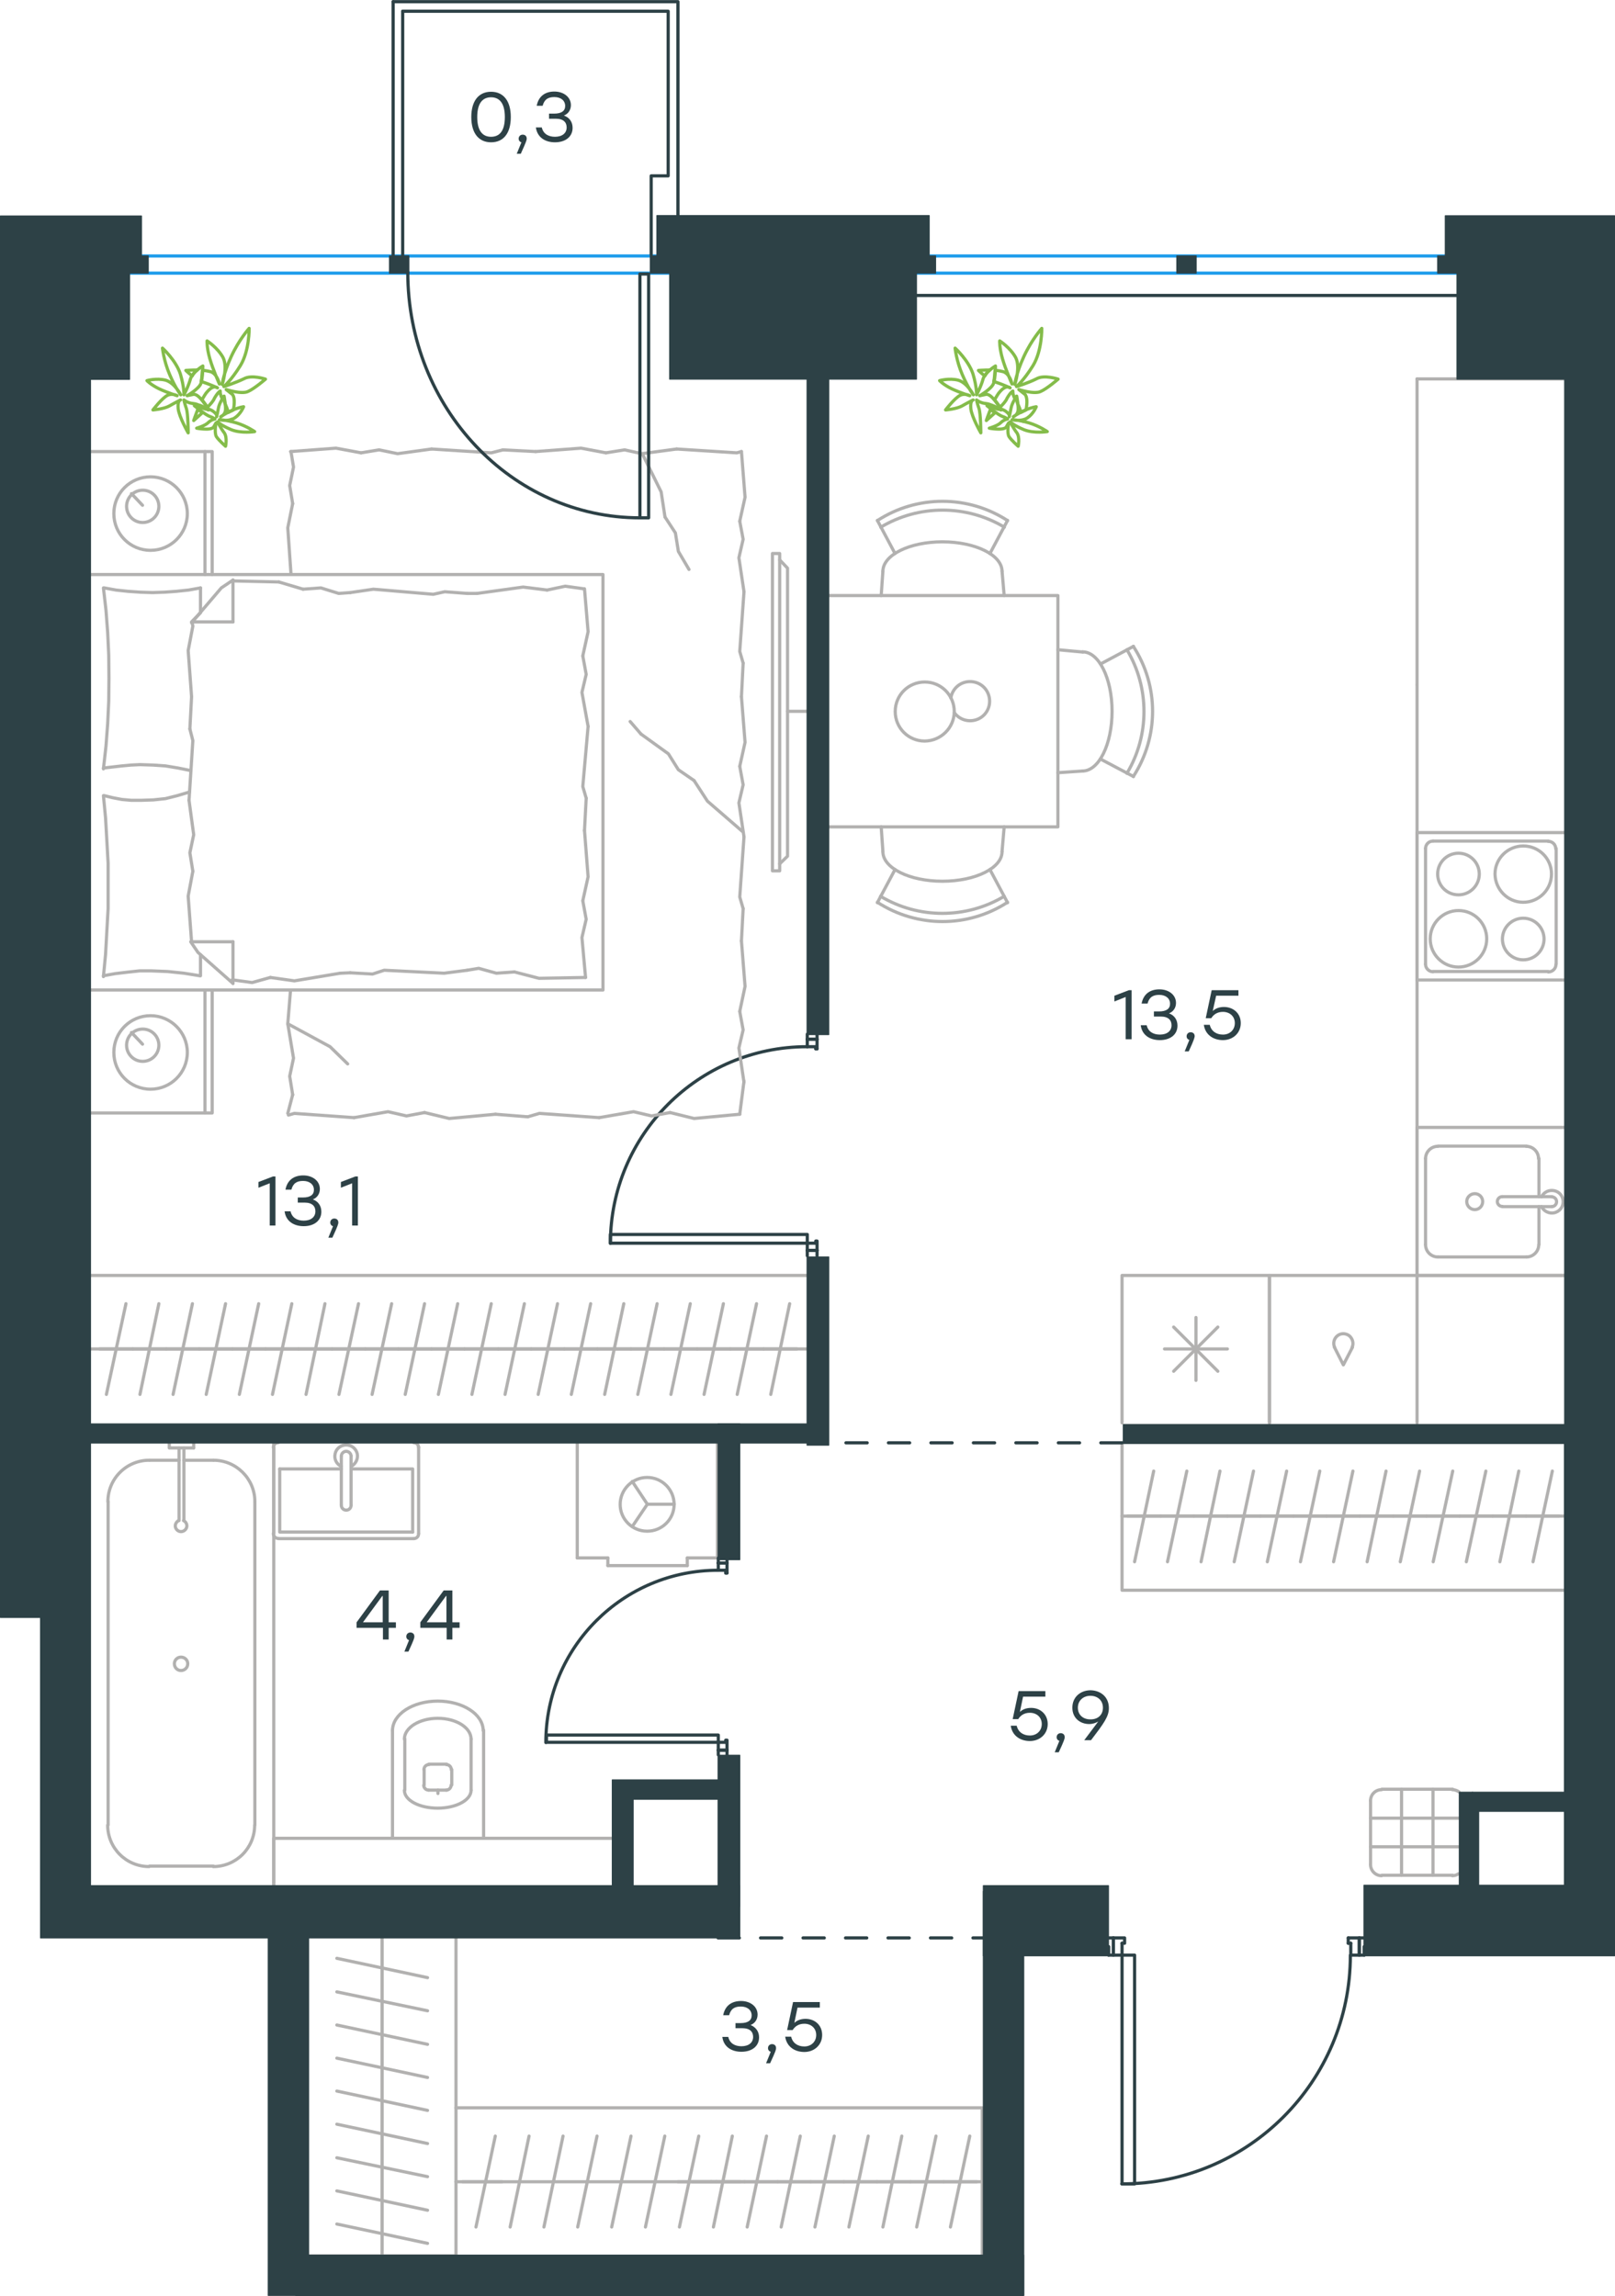 <?xml version="1.0" encoding="utf-8"?>
<!-- Generator: Adobe Illustrator 26.5.0, SVG Export Plug-In . SVG Version: 6.00 Build 0)  -->
<svg version="1.1" id="Слой_1" xmlns="http://www.w3.org/2000/svg" xmlns:xlink="http://www.w3.org/1999/xlink" x="0px" y="0px"
	 viewBox="0 0 760.4 1081" style="enable-background:new 0 0 760.4 1081;" xml:space="preserve">
<style type="text/css">
	.st0{fill:none;stroke:#B2B1B0;stroke-width:1.5;stroke-linecap:round;stroke-linejoin:round;stroke-miterlimit:10;}
	.st1{fill:none;stroke:#2D4146;stroke-width:1.5;stroke-linecap:round;stroke-linejoin:round;stroke-miterlimit:22.926;}
	.st2{fill:none;stroke:#1D9CEB;stroke-width:1.5;stroke-linecap:round;stroke-linejoin:round;stroke-miterlimit:22.926;}
	
		.st3{fill:none;stroke:#2D4146;stroke-width:1.5;stroke-linecap:round;stroke-linejoin:round;stroke-miterlimit:22.926;stroke-dasharray:10;}
	
		.st4{fill-rule:evenodd;clip-rule:evenodd;fill:#2D4146;stroke:#2D4146;stroke-width:0.5;stroke-linecap:round;stroke-linejoin:round;stroke-miterlimit:10;}
	.st5{fill:none;stroke:#84BC4A;stroke-width:1.5;stroke-linecap:round;stroke-linejoin:round;stroke-miterlimit:22.926;}
	.st6{fill:#2D4146;}
</style>
<g>
	<line class="st0" x1="179.9" y1="1059.4" x2="179.9" y2="1043.9"/>
	<line class="st0" x1="158.6" y1="1047.1" x2="201.3" y2="1056.2"/>
	<line class="st0" x1="179.9" y1="1043.9" x2="179.9" y2="1028.3"/>
	<line class="st0" x1="158.6" y1="1031.5" x2="201.3" y2="1040.6"/>
	<line class="st0" x1="179.9" y1="1028.3" x2="179.9" y2="1012.5"/>
	<line class="st0" x1="158.6" y1="1015.9" x2="201.3" y2="1024.8"/>
	<line class="st0" x1="179.9" y1="1012.5" x2="179.9" y2="996.9"/>
	<line class="st0" x1="158.6" y1="1000.1" x2="201.3" y2="1009.2"/>
	<line class="st0" x1="179.9" y1="996.9" x2="179.9" y2="981.3"/>
	<line class="st0" x1="158.6" y1="984.5" x2="201.3" y2="993.6"/>
	<line class="st0" x1="179.9" y1="981.3" x2="179.9" y2="965.7"/>
	<line class="st0" x1="158.6" y1="969" x2="201.3" y2="978.1"/>
	<line class="st0" x1="179.9" y1="965.7" x2="179.9" y2="950.1"/>
	<line class="st0" x1="158.6" y1="953.4" x2="201.3" y2="962.5"/>
	<line class="st0" x1="179.9" y1="1062.1" x2="179.9" y2="912.4"/>
	<line class="st0" x1="179.9" y1="950.1" x2="179.9" y2="934.3"/>
	<line class="st0" x1="158.6" y1="937.8" x2="201.3" y2="946.7"/>
	<line class="st0" x1="179.9" y1="934.3" x2="179.9" y2="918.8"/>
	<line class="st0" x1="158.6" y1="922" x2="201.3" y2="931.1"/>
	<line class="st0" x1="179.9" y1="948" x2="179.9" y2="936.9"/>
	<line class="st0" x1="179.9" y1="936.9" x2="179.9" y2="925.5"/>
	<line class="st0" x1="179.9" y1="925.5" x2="179.9" y2="914.3"/>
	<polyline class="st0" points="214.7,912.4 214.7,1062.1 145.3,1062.1 	"/>
</g>
<g>
	<line class="st0" x1="459.9" y1="1027.2" x2="444.3" y2="1027.2"/>
	<line class="st0" x1="447.5" y1="1048.5" x2="456.6" y2="1005.7"/>
	<line class="st0" x1="444.3" y1="1027.2" x2="428.7" y2="1027.2"/>
	<line class="st0" x1="431.6" y1="1048.5" x2="440.7" y2="1005.7"/>
	<line class="st0" x1="428.7" y1="1027.2" x2="412.9" y2="1027.2"/>
	<line class="st0" x1="415.7" y1="1048.5" x2="424.6" y2="1005.7"/>
	<line class="st0" x1="412.9" y1="1027.2" x2="397.3" y2="1027.2"/>
	<line class="st0" x1="399.7" y1="1048.5" x2="408.8" y2="1005.7"/>
	<line class="st0" x1="397.3" y1="1027.2" x2="381.7" y2="1027.2"/>
	<line class="st0" x1="383.7" y1="1048.5" x2="392.8" y2="1005.7"/>
	<line class="st0" x1="381.7" y1="1027.2" x2="366.2" y2="1027.2"/>
	<line class="st0" x1="367.8" y1="1048.5" x2="376.8" y2="1005.7"/>
	<line class="st0" x1="366.2" y1="1027.2" x2="350.6" y2="1027.2"/>
	<line class="st0" x1="351.8" y1="1048.5" x2="360.9" y2="1005.7"/>
	<line class="st0" x1="462.5" y1="1027.2" x2="214.7" y2="1027.2"/>
	<line class="st0" x1="350.6" y1="1027.2" x2="334.8" y2="1027.2"/>
	<line class="st0" x1="335.9" y1="1048.5" x2="344.8" y2="1005.7"/>
	<line class="st0" x1="334.8" y1="1027.2" x2="319.2" y2="1027.2"/>
	<line class="st0" x1="319.9" y1="1048.5" x2="329" y2="1005.7"/>
	<line class="st0" x1="348.5" y1="1027.2" x2="337.3" y2="1027.2"/>
	<line class="st0" x1="337.3" y1="1027.2" x2="326" y2="1027.2"/>
	<line class="st0" x1="236.4" y1="1027.2" x2="217.8" y2="1027.2"/>
	<polyline class="st0" points="214.7,992.4 462.5,992.4 462.5,1061.8 	"/>
	<line class="st0" x1="303.9" y1="1048.5" x2="313" y2="1005.7"/>
	<line class="st0" x1="288" y1="1048.5" x2="297.1" y2="1005.7"/>
	<line class="st0" x1="272" y1="1048.5" x2="281.1" y2="1005.7"/>
	<line class="st0" x1="256.1" y1="1048.5" x2="265.1" y2="1005.7"/>
	<line class="st0" x1="240.2" y1="1048.5" x2="249.1" y2="1005.7"/>
	<line class="st0" x1="224.1" y1="1048.5" x2="233.2" y2="1005.7"/>
</g>
<line class="st1" x1="380.1" y1="489.3" x2="380.1" y2="486.9"/>
<polyline class="st1" points="380.1,591.2 380.1,588.7 380.1,585.3 "/>
<line class="st1" x1="380.1" y1="492.8" x2="380.1" y2="489.3"/>
<path class="st1" d="M380,492.8c-51.1,0-92.6,41.5-92.6,92.6"/>
<line class="st1" x1="384.7" y1="489.3" x2="384.7" y2="493.8"/>
<line class="st1" x1="384.7" y1="588.7" x2="384.7" y2="591.2"/>
<line class="st1" x1="380.1" y1="585.3" x2="384.1" y2="585.3"/>
<polyline class="st1" points="384.7,588.7 384.7,584.3 384.1,584.3 384.1,585.3 "/>
<line class="st1" x1="384.1" y1="492.8" x2="384.1" y2="493.8"/>
<line class="st1" x1="384.7" y1="486.9" x2="384.7" y2="489.3"/>
<line class="st1" x1="380.1" y1="492.8" x2="384.1" y2="492.8"/>
<line class="st1" x1="384.1" y1="493.8" x2="384.7" y2="493.8"/>
<line class="st1" x1="380.1" y1="588.7" x2="384.7" y2="588.7"/>
<line class="st1" x1="380.1" y1="489.3" x2="384.7" y2="489.3"/>
<line class="st1" x1="380.1" y1="588.7" x2="384.7" y2="588.7"/>
<line class="st1" x1="380.1" y1="489.3" x2="384.7" y2="489.3"/>
<polygon class="st1" points="287.4,585.3 287.4,581.2 312.9,581.2 380.1,581.2 380.1,585.3 354.6,585.3 "/>
<line class="st1" x1="640" y1="920.5" x2="642.3" y2="920.5"/>
<polyline class="st1" points="522,920.5 524.2,920.5 528.3,920.5 "/>
<line class="st1" x1="636" y1="920.5" x2="640" y2="920.5"/>
<path class="st1" d="M528.2,1028.2c59.4,0,107.6-48.2,107.6-107.6"/>
<line class="st1" x1="640" y1="912.4" x2="634.8" y2="912.4"/>
<line class="st1" x1="524.2" y1="912.4" x2="522" y2="912.4"/>
<line class="st1" x1="528.3" y1="920.5" x2="528.3" y2="914.9"/>
<polyline class="st1" points="524.2,912.4 529.5,912.4 529.5,914.9 528.3,914.9 "/>
<polyline class="st1" points="522,920.5 522,919.9 522,916.5 "/>
<line class="st1" x1="636" y1="914.9" x2="634.8" y2="914.9"/>
<line class="st1" x1="642.3" y1="912.4" x2="640" y2="912.4"/>
<polyline class="st1" points="642.3,920.5 642.3,919.9 642.3,916.5 "/>
<line class="st1" x1="636" y1="920.5" x2="636" y2="914.9"/>
<line class="st1" x1="634.8" y1="914.9" x2="634.8" y2="912.4"/>
<line class="st1" x1="524.2" y1="920.5" x2="524.2" y2="912.4"/>
<line class="st1" x1="640" y1="920.5" x2="640" y2="912.4"/>
<line class="st1" x1="524.2" y1="920.5" x2="524.2" y2="912.4"/>
<line class="st1" x1="640" y1="920.5" x2="640" y2="912.4"/>
<polygon class="st1" points="528.3,946.1 528.3,1028.2 534.2,1028.2 534.2,1002.9 534.2,920.5 528.3,920.5 "/>
<line class="st0" x1="109.7" y1="273.5" x2="131.3" y2="274"/>
<polyline class="st0" points="302.4,213.6 311.3,231.6 313.1,243.4 "/>
<polyline class="st0" points="313.1,243.4 318,250.9 319.4,259.6 324.4,268.1 "/>
<polyline class="st0" points="135.5,482 155.4,492.8 163.7,500.9 "/>
<polyline class="st0" points="349.5,391.4 333.1,377.2 326.8,367.5 "/>
<line class="st0" x1="301.8" y1="345.6" x2="296.7" y2="339.7"/>
<polyline class="st0" points="326.8,367.5 319.4,362.4 314.7,354.9 301.8,345.6 "/>
<line class="st0" x1="135.5" y1="524.2" x2="137.8" y2="515.4"/>
<line class="st0" x1="135.5" y1="482" x2="136.8" y2="466.1"/>
<polyline class="st0" points="137.8,515.4 136.4,506.7 138.2,498.2 135.5,482 "/>
<polyline class="st0" points="233.3,524.6 211.5,526.6 199.9,523.8 "/>
<polyline class="st0" points="166.7,526.2 138.6,524.2 135.8,525 "/>
<polyline class="st0" points="199.9,523.8 191.4,525.4 182.7,523.4 166.7,526.2 "/>
<polyline class="st0" points="348.3,524.6 326.8,526.6 315.5,523.8 "/>
<polyline class="st0" points="282.1,526.2 254,524.2 248.5,525.8 "/>
<polyline class="st0" points="315.5,523.8 306.8,525.4 298.3,523.4 282.1,526.2 "/>
<line class="st0" x1="248.5" y1="525.8" x2="233.3" y2="524.6"/>
<polyline class="st0" points="349.1,443 350.8,464.4 348.3,476.2 "/>
<polyline class="st0" points="348.3,476.2 349.9,484.9 347.9,493.4 350.3,509.6 "/>
<line class="st0" x1="350.3" y1="509" x2="348.3" y2="524.6"/>
<polyline class="st0" points="349.1,328 350.8,349.5 348.3,360.8 "/>
<polyline class="st0" points="350.3,394 348.3,422.3 349.9,427.8 "/>
<polyline class="st0" points="348.3,360.8 349.9,369.5 347.9,378 350.3,394 "/>
<line class="st0" x1="349.9" y1="427.8" x2="349.1" y2="443"/>
<polyline class="st0" points="349.1,212.6 350.8,234.1 348.3,245.4 "/>
<polyline class="st0" points="350.3,278.6 348.3,306.7 349.9,312.2 "/>
<polyline class="st0" points="348.3,245.4 349.9,253.9 347.9,262.6 350.3,278.6 "/>
<line class="st0" x1="349.9" y1="312.2" x2="349.1" y2="328"/>
<polyline class="st0" points="252.2,212.6 273.6,211 285.3,213.2 "/>
<polyline class="st0" points="318.6,211.4 346.9,213.2 349.1,212.6 "/>
<polyline class="st0" points="285.3,213.2 294.1,211.8 302.2,213.6 318.6,211.4 "/>
<polyline class="st0" points="136.8,212.6 158.2,211 170,213.2 "/>
<polyline class="st0" points="203.2,211.4 231.3,213.2 236.8,211.8 "/>
<polyline class="st0" points="170,213.2 178.5,211.8 187.2,213.6 203.2,211.4 "/>
<line class="st0" x1="236.8" y1="211.8" x2="252.2" y2="212.6"/>
<polyline class="st0" points="137,270.1 135.5,248.5 137.8,237.1 "/>
<polyline class="st0" points="137.8,237.1 136.4,228.6 138.2,219.9 137,212.6 "/>
<polyline class="st0" points="90.2,328 88.6,306.3 90.8,294.8 90.4,292.8 "/>
<polyline class="st0" points="90.2,443.4 88.6,421.9 90.8,410.2 "/>
<polyline class="st0" points="89,376.8 90.8,348.7 89.4,343.2 "/>
<polyline class="st0" points="90.8,410.2 89.4,401.5 91.2,393 89,376.8 "/>
<line class="st0" x1="89.4" y1="343.2" x2="90.2" y2="328"/>
<polyline class="st0" points="94.4,276.8 88.8,277.8 83.1,278.4 77.5,278.8 71.8,279 65.9,278.8 60.2,278.4 54.6,277.8 49.1,276.8 
	"/>
<polyline class="st0" points="48.7,276.8 49.9,287.3 50.7,297.8 51.2,308.5 51.3,319.3 51.2,330 50.7,340.7 49.9,351.3 48.7,362 "/>
<polyline class="st0" points="160.2,458.2 138.6,461.8 127.3,460.2 "/>
<polyline class="st0" points="127.3,460.2 118.7,462.6 110,461.4 109.2,461.4 "/>
<line class="st0" x1="164.9" y1="458" x2="160.2" y2="458.2"/>
<polyline class="st0" points="220,456.8 209.1,458.2 180.9,456.8 175.4,458.6 164.9,458 "/>
<polyline class="st0" points="275.7,460.2 253.8,460.6 242.2,457.6 "/>
<polyline class="st0" points="242.2,457.6 233.7,458.2 225.4,455.9 220,456.8 "/>
<polyline class="st0" points="224.6,279.4 246.3,276.4 257.6,277.8 "/>
<polyline class="st0" points="257.6,277.8 266.1,276 274.8,277.2 "/>
<line class="st0" x1="220" y1="279.4" x2="224.6" y2="279.4"/>
<polyline class="st0" points="164.9,279 175.8,277.4 204,279.8 209.4,278.6 220,279.4 "/>
<line class="st0" x1="131.3" y1="274" x2="142.7" y2="277.4"/>
<polyline class="st0" points="142.7,277.4 151.1,276.8 159.5,279.4 164.9,279 "/>
<polyline class="st0" points="48.7,361.6 57.4,360.6 61.7,360.2 65.9,360 72,360.2 77.9,360.6 83.9,361.6 89.8,362.8 "/>
<polyline class="st0" points="48.7,459.4 54.2,458.4 60.1,457.7 65.7,457.1 71.4,457.1 78.9,457.4 86.6,458.2 94.1,459.4 "/>
<polyline class="st0" points="89.2,372.9 83.5,374.6 77.9,376 72.2,376.6 66.3,376.8 61.9,376.8 57.4,376.4 53.2,375.6 49.1,374.6 
	"/>
<polyline class="st0" points="48.7,374.6 49.7,385.1 50.3,395.6 50.9,406.4 50.9,417.3 50.9,427.8 50.3,438.5 49.7,449.3 
	48.7,459.8 "/>
<polyline class="st0" points="275.2,391 276.9,412.8 274.4,424.1 "/>
<polyline class="st0" points="274.4,424.1 276,432.8 274,441.4 275.7,460.2 "/>
<polyline class="st0" points="275.2,277.2 276.9,297.4 274.4,308.8 "/>
<polyline class="st0" points="276.9,342 274.4,370.3 276,375.8 "/>
<polyline class="st0" points="274.4,308.8 276,317.5 274,326 276.9,342 "/>
<line class="st0" x1="276" y1="375.8" x2="275.2" y2="391"/>
<line class="st0" x1="109.7" y1="463" x2="109.7" y2="443.4"/>
<polyline class="st0" points="90.2,293.2 104.2,276.8 109.7,273.1 "/>
<line class="st0" x1="90.2" y1="443.4" x2="109.7" y2="443.4"/>
<line class="st0" x1="94.4" y1="276.8" x2="94.4" y2="288.1"/>
<polyline class="st0" points="109.7,463 93.2,448.4 89.8,443.4 "/>
<line class="st0" x1="109.7" y1="273.1" x2="109.7" y2="292.8"/>
<polyline class="st0" points="94.4,288.5 90.2,292.8 109.7,292.8 "/>
<line class="st0" x1="94.4" y1="449.5" x2="94.4" y2="459.4"/>
<line class="st0" x1="67.1" y1="237.9" x2="61.9" y2="232.4"/>
<path class="st0" d="M67.2,230.8c-4.2,0-7.6,3.4-7.6,7.6c0,4.2,3.4,7.6,7.6,7.6c4.2,0,7.6-3.4,7.6-7.6
	C74.8,234.2,71.4,230.8,67.2,230.8"/>
<path class="st0" d="M70.9,224.5c-9.6,0-17.3,7.7-17.3,17.3c0,9.6,7.7,17.3,17.3,17.3c9.5,0,17.3-7.7,17.3-17.3
	C88.2,232.3,80.4,224.5,70.9,224.5"/>
<line class="st0" x1="67.1" y1="491.6" x2="61.9" y2="486.1"/>
<path class="st0" d="M67.2,484.5c-4.2,0-7.6,3.4-7.6,7.6c0,4.2,3.4,7.6,7.6,7.6c4.2,0,7.6-3.4,7.6-7.6
	C74.8,487.9,71.4,484.5,67.2,484.5"/>
<path class="st0" d="M70.9,478.2c-9.6,0-17.3,7.7-17.3,17.3c0,9.6,7.7,17.3,17.3,17.3c9.5,0,17.3-7.7,17.3-17.3
	C88.2,486,80.4,478.2,70.9,478.2"/>
<line class="st0" x1="96.5" y1="270.5" x2="96.5" y2="212.6"/>
<line class="st0" x1="96.5" y1="524" x2="96.5" y2="466.1"/>
<polyline class="st0" points="42,212.6 99.9,212.6 99.9,270.5 "/>
<polyline class="st0" points="42,524 99.9,524 99.9,466.1 "/>
<polyline class="st0" points="42,270.5 283.9,270.5 283.9,466.1 42,466.1 "/>
<line class="st0" x1="375.2" y1="635.1" x2="359.5" y2="635.1"/>
<line class="st0" x1="362.9" y1="656.5" x2="371.8" y2="613.8"/>
<line class="st0" x1="359.5" y1="635.1" x2="343.9" y2="635.1"/>
<line class="st0" x1="347.1" y1="656.5" x2="356.2" y2="613.8"/>
<line class="st0" x1="343.9" y1="635.1" x2="328.3" y2="635.1"/>
<line class="st0" x1="331.5" y1="656.5" x2="340.6" y2="613.8"/>
<line class="st0" x1="328.3" y1="635.1" x2="312.7" y2="635.1"/>
<line class="st0" x1="315.9" y1="656.5" x2="325" y2="613.8"/>
<line class="st0" x1="312.7" y1="635.1" x2="297.1" y2="635.1"/>
<line class="st0" x1="300.3" y1="656.5" x2="309.4" y2="613.8"/>
<line class="st0" x1="297.1" y1="635.1" x2="281.3" y2="635.1"/>
<line class="st0" x1="284.7" y1="656.5" x2="293.7" y2="613.8"/>
<line class="st0" x1="281.3" y1="635.1" x2="265.7" y2="635.1"/>
<line class="st0" x1="269" y1="656.5" x2="278.1" y2="613.8"/>
<line class="st0" x1="265.7" y1="635.1" x2="250.1" y2="635.1"/>
<line class="st0" x1="253.4" y1="656.5" x2="262.5" y2="613.8"/>
<line class="st0" x1="250.1" y1="635.1" x2="234.6" y2="635.1"/>
<line class="st0" x1="237.8" y1="656.5" x2="246.9" y2="613.8"/>
<line class="st0" x1="234.6" y1="635.1" x2="218.7" y2="635.1"/>
<line class="st0" x1="222.2" y1="656.5" x2="231.3" y2="613.8"/>
<line class="st0" x1="218.7" y1="635.1" x2="203.2" y2="635.1"/>
<line class="st0" x1="206.4" y1="656.5" x2="215.5" y2="613.8"/>
<line class="st0" x1="203.2" y1="635.1" x2="187.6" y2="635.1"/>
<line class="st0" x1="190.8" y1="656.5" x2="199.9" y2="613.8"/>
<line class="st0" x1="187.6" y1="635.1" x2="172" y2="635.1"/>
<line class="st0" x1="175.2" y1="656.5" x2="184.4" y2="613.8"/>
<line class="st0" x1="172" y1="635.1" x2="156.4" y2="635.1"/>
<line class="st0" x1="159.6" y1="656.5" x2="168.8" y2="613.8"/>
<line class="st0" x1="156.4" y1="635.1" x2="140.6" y2="635.1"/>
<line class="st0" x1="144.1" y1="656.5" x2="153" y2="613.8"/>
<line class="st0" x1="380.1" y1="635.1" x2="42" y2="635.1"/>
<line class="st0" x1="140.6" y1="635.1" x2="125" y2="635.1"/>
<line class="st0" x1="128.3" y1="656.5" x2="137.4" y2="613.8"/>
<line class="st0" x1="125" y1="635.1" x2="109.4" y2="635.1"/>
<line class="st0" x1="112.7" y1="656.5" x2="121.8" y2="613.8"/>
<line class="st0" x1="109.4" y1="635.1" x2="93.8" y2="635.1"/>
<line class="st0" x1="97.1" y1="656.5" x2="106.2" y2="613.8"/>
<line class="st0" x1="93.8" y1="635.1" x2="78.3" y2="635.1"/>
<line class="st0" x1="81.5" y1="656.5" x2="90.6" y2="613.8"/>
<line class="st0" x1="78.3" y1="635.1" x2="62.5" y2="635.1"/>
<line class="st0" x1="65.9" y1="656.5" x2="74.8" y2="613.8"/>
<line class="st0" x1="62.5" y1="635.1" x2="46.9" y2="635.1"/>
<line class="st0" x1="50.1" y1="656.5" x2="59.3" y2="613.8"/>
<line class="st0" x1="42" y1="600.5" x2="380.1" y2="600.5"/>
<line class="st0" x1="370.8" y1="334.9" x2="380.1" y2="334.9"/>
<polyline class="st0" points="367.1,406.7 370.8,403.1 370.8,267.5 367.1,263.6 "/>
<rect x="363.7" y="260.6" class="st0" width="3.4" height="149.4"/>
<path class="st0" d="M686.9,843.6c-0.9-0.6-2-1-3.1-1"/>
<path class="st0" d="M650.5,842.6c-2.9,0-5.2,2.3-5.2,5.2"/>
<path class="st0" d="M645.3,877.9c0,2.8,2.3,5.2,5.2,5.2"/>
<path class="st0" d="M683.8,883.1c1.1,0,2-0.3,2.9-0.9"/>
<line class="st0" x1="659.9" y1="882.9" x2="659.9" y2="842.4"/>
<line class="st0" x1="674.7" y1="882.9" x2="674.7" y2="842.4"/>
<line class="st0" x1="687" y1="869.5" x2="645.3" y2="869.5"/>
<line class="st0" x1="687" y1="856" x2="645.3" y2="856"/>
<line class="st0" x1="645.3" y1="877.8" x2="645.3" y2="847.7"/>
<line class="st0" x1="650.6" y1="842.4" x2="684" y2="842.4"/>
<line class="st0" x1="684" y1="882.9" x2="650.6" y2="882.9"/>
<line class="st0" x1="724.6" y1="545.4" x2="724.6" y2="563.4"/>
<path class="st0" d="M694.4,562c-2.1,0-3.8,1.7-3.8,3.7c0,2.1,1.7,3.8,3.8,3.8c2.1,0,3.7-1.7,3.7-3.8
	C698.1,563.7,696.5,562,694.4,562"/>
<path class="st0" d="M707.3,563.4c-1.3,0-2.3,1.1-2.3,2.3c0,1.3,1.1,2.3,2.3,2.3"/>
<line class="st0" x1="730.7" y1="563.4" x2="707.4" y2="563.4"/>
<path class="st0" d="M730.6,568.1c1.3,0,2.3-1.1,2.3-2.3c0-1.3-1-2.3-2.3-2.3"/>
<line class="st0" x1="730.7" y1="568.1" x2="707.4" y2="568.1"/>
<path class="st0" d="M725.8,568.1c1.1,2.2,3.6,3.4,6,2.9c2.5-0.6,4.2-2.7,4.2-5.2c0-2.5-1.7-4.7-4.2-5.2c-2.4-0.5-4.9,0.6-6,2.9"/>
<path class="st0" d="M724.4,545.5c0-3.2-2.6-5.8-5.8-5.8"/>
<path class="st0" d="M718.7,591.8c3.2,0,5.8-2.6,5.8-5.8"/>
<path class="st0" d="M677,539.7c-3.2,0-5.8,2.6-5.8,5.8"/>
<path class="st0" d="M671.2,586c0,3.2,2.6,5.8,5.8,5.8"/>
<line class="st0" x1="718.8" y1="539.6" x2="677.1" y2="539.6"/>
<line class="st0" x1="671.2" y1="545.4" x2="671.2" y2="585.9"/>
<line class="st0" x1="677.1" y1="591.8" x2="718.8" y2="591.8"/>
<line class="st0" x1="724.6" y1="585.9" x2="724.6" y2="568.1"/>
<polyline class="st0" points="736.8,530.8 667.2,530.8 667.2,600.5 736.8,600.5 "/>
<line class="st0" x1="552.6" y1="624.8" x2="573.4" y2="645.6"/>
<line class="st0" x1="573.4" y1="624.8" x2="552.6" y2="645.6"/>
<line class="st0" x1="548.3" y1="635.1" x2="577.9" y2="635.1"/>
<line class="st0" x1="563.1" y1="620.3" x2="563.1" y2="649.9"/>
<polyline class="st0" points="597.7,669.9 597.7,600.5 528.3,600.5 528.3,669.9 "/>
<path class="st0" d="M717.2,424.8c7.3,0,13.3-5.9,13.3-13.3c0-7.3-5.9-13.2-13.3-13.2c-7.3,0-13.3,5.9-13.3,13.2
	C704,418.8,709.9,424.8,717.2,424.8"/>
<path class="st0" d="M717.2,451.9c5.4,0,9.8-4.4,9.8-9.8c0-5.4-4.4-9.8-9.8-9.8c-5.4,0-9.8,4.4-9.8,9.8
	C707.4,447.5,711.8,451.9,717.2,451.9"/>
<path class="st0" d="M686.7,455.3c7.3,0,13.3-5.9,13.3-13.3c0-7.3-5.9-13.3-13.3-13.3c-7.3,0-13.3,6-13.3,13.3
	C673.4,449.4,679.4,455.3,686.7,455.3"/>
<path class="st0" d="M686.7,421.3c5.4,0,9.8-4.4,9.8-9.8c0-5.4-4.4-9.8-9.8-9.8s-9.8,4.4-9.8,9.8
	C676.9,416.9,681.2,421.3,686.7,421.3"/>
<path class="st0" d="M729,457.6c2,0,3.6-1.6,3.6-3.5"/>
<path class="st0" d="M732.5,399.6c0-2-1.6-3.5-3.6-3.5"/>
<path class="st0" d="M671.2,454c0,1.9,1.6,3.5,3.5,3.5"/>
<path class="st0" d="M674.7,396c-2,0-3.5,1.6-3.5,3.5"/>
<line class="st0" x1="732.7" y1="453.9" x2="732.7" y2="399.5"/>
<line class="st0" x1="674.8" y1="457.4" x2="729.1" y2="457.4"/>
<line class="st0" x1="671.2" y1="399.5" x2="671.2" y2="453.9"/>
<line class="st0" x1="729.1" y1="396" x2="674.8" y2="396"/>
<line class="st0" x1="667.2" y1="461.4" x2="736.8" y2="461.4"/>
<polyline class="st0" points="736.8,392 667.2,392 667.2,461.4 "/>
<path class="st0" d="M636.6,634.4c0.9-1.9,0.3-4.1-1.3-5.5c-1.7-1.3-4-1.3-5.6,0c-1.6,1.3-2.2,3.5-1.3,5.5"/>
<polyline class="st0" points="636.8,634.3 632.5,642.6 628.3,634.3 "/>
<polyline class="st0" points="667.2,669.9 667.2,600.5 597.7,600.5 597.7,669.9 "/>
<path class="st0" d="M530.6,364.1c10.7-17.9,10.7-40.3,0-58.2"/>
<path class="st0" d="M533.6,365.6c12.1-18.7,12.1-42.7,0-61.3"/>
<line class="st0" x1="518.2" y1="357.4" x2="533.7" y2="365.6"/>
<line class="st0" x1="518.2" y1="312.6" x2="533.7" y2="304.3"/>
<line class="st0" x1="509.9" y1="307" x2="498.1" y2="305.9"/>
<line class="st0" x1="509.9" y1="363" x2="498.1" y2="363.8"/>
<path class="st0" d="M509.7,363c7.7,0,13.9-12.6,13.9-28.1c0-15.5-6.2-28-13.9-28"/>
<path class="st0" d="M472.9,248.2c-17.9-10.7-40.3-10.7-58.2,0"/>
<path class="st0" d="M474.4,245.1c-18.6-12.1-42.7-12.1-61.3,0"/>
<line class="st0" x1="421.4" y1="260.6" x2="413.1" y2="245"/>
<line class="st0" x1="466.1" y1="260.6" x2="474.4" y2="245"/>
<line class="st0" x1="471.8" y1="268.9" x2="472.8" y2="280.4"/>
<line class="st0" x1="415.7" y1="268.9" x2="414.9" y2="280.4"/>
<path class="st0" d="M471.8,269c0-7.7-12.6-13.9-28.1-13.9c-15.5,0-28,6.2-28,13.9"/>
<path class="st0" d="M414.6,422c17.9,10.7,40.3,10.7,58.2,0"/>
<path class="st0" d="M413.1,424.8c18.7,12.1,42.7,12.1,61.3,0"/>
<line class="st0" x1="421.4" y1="409.4" x2="413.1" y2="425"/>
<line class="st0" x1="466.1" y1="409.4" x2="474.4" y2="425"/>
<line class="st0" x1="471.8" y1="400.9" x2="472.8" y2="389.3"/>
<line class="st0" x1="415.7" y1="400.9" x2="414.9" y2="389.3"/>
<path class="st0" d="M415.7,401c0,7.7,12.6,13.9,28,13.9c15.5,0,28.1-6.2,28.1-13.9"/>
<path class="st0" d="M449.3,335.5c2.6,3.6,7.3,4.8,11.3,3c4-1.8,6.1-6.2,5.1-10.5c-1-4.3-4.8-7.2-9.2-7.1c-4.4,0.1-8.1,3.3-8.8,7.7"
	/>
<path class="st0" d="M449.3,335c0-7.7-6.2-13.9-13.9-13.9c-7.7,0-13.9,6.2-13.9,13.9c0,7.7,6.2,13.9,13.9,13.9
	C443.1,348.8,449.3,342.6,449.3,335"/>
<polyline class="st0" points="389.4,389.3 498.1,389.3 498.1,280.4 389.4,280.4 "/>
<g>
	<line class="st0" x1="530.9" y1="713.8" x2="546.5" y2="713.8"/>
	<line class="st0" x1="543.2" y1="692.6" x2="534.2" y2="735.3"/>
	<line class="st0" x1="546.5" y1="713.8" x2="562.1" y2="713.8"/>
	<line class="st0" x1="558.8" y1="692.6" x2="549.7" y2="735.3"/>
	<line class="st0" x1="562.1" y1="713.8" x2="577.9" y2="713.8"/>
	<line class="st0" x1="574.4" y1="692.6" x2="565.5" y2="735.3"/>
	<line class="st0" x1="577.9" y1="713.8" x2="593.5" y2="713.8"/>
	<line class="st0" x1="590.2" y1="692.6" x2="581.1" y2="735.3"/>
	<line class="st0" x1="593.5" y1="713.8" x2="609" y2="713.8"/>
	<line class="st0" x1="605.8" y1="692.6" x2="596.7" y2="735.3"/>
	<line class="st0" x1="609" y1="713.8" x2="624.6" y2="713.8"/>
	<line class="st0" x1="621.4" y1="692.6" x2="612.3" y2="735.3"/>
	<line class="st0" x1="624.6" y1="713.8" x2="640.2" y2="713.8"/>
	<line class="st0" x1="637" y1="692.6" x2="627.9" y2="735.3"/>
	<line class="st0" x1="528.3" y1="713.8" x2="736.8" y2="713.8"/>
	<line class="st0" x1="640.2" y1="713.8" x2="656" y2="713.8"/>
	<line class="st0" x1="652.6" y1="692.6" x2="643.7" y2="735.3"/>
	<line class="st0" x1="656" y1="713.8" x2="671.6" y2="713.8"/>
	<line class="st0" x1="668.4" y1="692.6" x2="659.3" y2="735.3"/>
	<line class="st0" x1="671.6" y1="713.8" x2="687.2" y2="713.8"/>
	<line class="st0" x1="684" y1="692.6" x2="674.8" y2="735.3"/>
	<line class="st0" x1="687.2" y1="713.8" x2="702.8" y2="713.8"/>
	<line class="st0" x1="699.6" y1="692.6" x2="690.4" y2="735.3"/>
	<line class="st0" x1="702.8" y1="713.8" x2="718.5" y2="713.8"/>
	<line class="st0" x1="715.1" y1="692.6" x2="706.2" y2="735.3"/>
	<line class="st0" x1="718.5" y1="713.8" x2="734.1" y2="713.8"/>
	<line class="st0" x1="730.9" y1="692.6" x2="721.8" y2="735.3"/>
	<polyline class="st0" points="736.8,748.7 528.3,748.7 528.3,679.2 	"/>
</g>
<line class="st0" x1="667.2" y1="178.4" x2="736.8" y2="178.4"/>
<polyline class="st0" points="736.8,600.5 667.2,600.5 667.2,322.5 "/>
<line class="st0" x1="206.2" y1="842.8" x2="206.2" y2="844.4"/>
<path class="st0" d="M212.5,833.2c0-1.3-1-2.4-2.3-2.4"/>
<path class="st0" d="M201.9,830.8c-1.3,0-2.3,1.1-2.3,2.4"/>
<path class="st0" d="M210.1,842.8c1.3,0,2.3-1.1,2.3-2.3"/>
<path class="st0" d="M199.5,840.5c0,1.3,1.1,2.3,2.3,2.3"/>
<line class="st0" x1="212.7" y1="840.4" x2="212.7" y2="833.1"/>
<line class="st0" x1="210.3" y1="830.6" x2="201.9" y2="830.6"/>
<line class="st0" x1="199.7" y1="833.1" x2="199.7" y2="840.4"/>
<line class="st0" x1="201.9" y1="842.8" x2="210.3" y2="842.8"/>
<path class="st0" d="M190.4,842.9c0,4.7,7,8.4,15.7,8.4c8.7,0,15.7-3.8,15.7-8.4"/>
<line class="st0" x1="221.8" y1="818.7" x2="221.8" y2="842.8"/>
<path class="st0" d="M221.8,818.8c0-5.4-7-9.8-15.7-9.8c-8.6,0-15.7,4.4-15.7,9.8"/>
<line class="st0" x1="190.6" y1="818.7" x2="190.6" y2="842.8"/>
<path class="st0" d="M227.5,814.8c0-7.7-9.6-13.9-21.4-13.9c-11.8,0-21.3,6.2-21.3,13.9"/>
<line class="st0" x1="227.7" y1="814.6" x2="227.7" y2="865.5"/>
<line class="st0" x1="184.8" y1="814.6" x2="184.8" y2="865.5"/>
<polyline class="st0" points="288,865.5 128.9,865.5 128.9,887.5 "/>
<line class="st0" x1="70.4" y1="687.5" x2="84.3" y2="687.5"/>
<path class="st0" d="M84.1,715.9c-1.1,0.6-1.8,1.9-1.5,3.1c0.3,1.2,1.4,2.1,2.6,2.1c1.3,0,2.4-0.9,2.7-2.1c0.3-1.2-0.3-2.5-1.5-3.1"
	/>
<line class="st0" x1="84.3" y1="681.7" x2="84.3" y2="715.9"/>
<line class="st0" x1="86.6" y1="681.7" x2="86.6" y2="715.9"/>
<line class="st0" x1="91.2" y1="681.7" x2="91.2" y2="679.2"/>
<polyline class="st0" points="91.2,681.7 79.7,681.7 79.7,679.2 "/>
<path class="st0" d="M85.2,780.2c-1.7,0-3.1,1.4-3.1,3.1c0,1.8,1.4,3.2,3.1,3.2c1.8,0,3.2-1.4,3.2-3.2
	C88.4,781.6,87,780.2,85.2,780.2"/>
<path class="st0" d="M70.3,687.5c-10.8,0-19.5,8.7-19.5,19.5"/>
<path class="st0" d="M120,707c0-10.8-8.8-19.5-19.5-19.5"/>
<path class="st0" d="M50.7,859.3c0,10.8,8.7,19.5,19.5,19.5"/>
<path class="st0" d="M100.4,878.8c10.8,0,19.5-8.7,19.5-19.5"/>
<line class="st0" x1="100.5" y1="687.5" x2="86.6" y2="687.5"/>
<line class="st0" x1="50.9" y1="707" x2="50.9" y2="859.2"/>
<line class="st0" x1="70.4" y1="878.6" x2="100.5" y2="878.6"/>
<line class="st0" x1="120" y1="859.2" x2="120" y2="707"/>
<line class="st0" x1="128.9" y1="887.5" x2="128.9" y2="679.2"/>
<line class="st0" x1="286.2" y1="733.5" x2="286.2" y2="737.1"/>
<line class="st0" x1="323.6" y1="733.5" x2="323.6" y2="737.1"/>
<line class="st0" x1="271.8" y1="733.5" x2="286.2" y2="733.5"/>
<line class="st0" x1="337.8" y1="733.5" x2="323.6" y2="733.5"/>
<polyline class="st0" points="297.7,697.5 304.8,708.2 297.7,718.7 "/>
<line class="st0" x1="304.8" y1="708.2" x2="317.5" y2="708.2"/>
<path class="st0" d="M292,708.3c0,7,5.7,12.6,12.7,12.6c7,0,12.7-5.6,12.7-12.6c0-7-5.7-12.7-12.7-12.7
	C297.7,695.6,292,701.3,292,708.3"/>
<line class="st0" x1="271.8" y1="679.2" x2="271.8" y2="733.5"/>
<line class="st0" x1="286.2" y1="737.1" x2="323.6" y2="737.1"/>
<line class="st0" x1="337.8" y1="733.5" x2="337.8" y2="679.2"/>
<line class="st0" x1="160.7" y1="691.6" x2="131.7" y2="691.6"/>
<polyline class="st0" points="165.3,691.6 194.3,691.6 194.3,721.3 "/>
<polyline class="st0" points="194.3,721.3 131.7,721.3 131.7,691.6 "/>
<path class="st0" d="M128.7,722c0,1.3,1,2.3,2.3,2.3"/>
<path class="st0" d="M194.8,724.4c1.3,0,2.3-1,2.3-2.3"/>
<path class="st0" d="M131,679.2c-1.3,0-2.3,1.1-2.3,2.3"/>
<path class="st0" d="M197.1,681.5c0-1.3-1.1-2.3-2.3-2.3"/>
<path class="st0" d="M160.7,708.7c0,1.3,1.1,2.3,2.3,2.3c1.3,0,2.3-1,2.3-2.3"/>
<line class="st0" x1="160.7" y1="685.5" x2="160.7" y2="708.6"/>
<path class="st0" d="M165.3,685.6c0-1.3-1.1-2.3-2.3-2.3c-1.3,0-2.3,1.1-2.3,2.3"/>
<line class="st0" x1="165.3" y1="685.5" x2="165.3" y2="708.6"/>
<path class="st0" d="M165.3,690.4c2.2-1.1,3.4-3.6,2.9-6c-0.6-2.4-2.7-4.1-5.2-4.1c-2.5,0-4.7,1.7-5.2,4.1c-0.6,2.5,0.6,4.9,2.9,6"
	/>
<line class="st0" x1="128.9" y1="681.4" x2="128.9" y2="721.9"/>
<line class="st0" x1="131.1" y1="724.4" x2="194.9" y2="724.4"/>
<line class="st0" x1="197.1" y1="721.9" x2="197.1" y2="681.4"/>
<line class="st2" x1="686.2" y1="120.5" x2="431.3" y2="120.5"/>
<line class="st2" x1="686.1" y1="128.6" x2="431.3" y2="128.6"/>
<line class="st2" x1="315.5" y1="120.5" x2="60.7" y2="120.5"/>
<line class="st2" x1="315.4" y1="128.6" x2="60.7" y2="128.6"/>
<line class="st3" x1="528.3" y1="679.3" x2="389.2" y2="679.3"/>
<rect x="554.1" y="120.5" class="st4" width="9.1" height="8.1"/>
<rect x="306.2" y="120.5" class="st4" width="9.1" height="8.1"/>
<rect x="183.4" y="120.5" class="st4" width="9.1" height="8.1"/>
<polygon class="st4" points="315.3,178.5 380,178.5 380,487.1 390.2,487.1 390.2,178.5 431.5,178.5 431.5,128.6 440.5,128.6 
	440.5,120.5 431.5,120.5 431.5,120.3 437.5,120.3 437.5,107 437.5,101.5 309.3,101.5 309.3,107 309.3,120.3 315.3,120.3 "/>
<path class="st4" d="M693.3,843.7v0.1h-6.2v43.8h-44.9v29v3.3v0.9h118v-33.2v-38.8v-9.1V738.2V729V589.9v-9.1V178.5v-76.9h-79.7v5.5
	v13.3h5.5v0.1h-9.1v8.1h9.1v49.9h50.7v492.2H528.9v8.9h207.7v164.2H693.3z M736.6,887.6h-40.4v-34.8h40.4V887.6z"/>
<line class="st0" x1="667.2" y1="178.4" x2="667.2" y2="322.5"/>
<g>
	<path class="st5" d="M105.4,182c0,0,3.4-2.8,7.8-9.9c4.3-7.1,4.1-17.5,4.1-17.5s-4.7,5.2-8.4,13.2c-3.7,8-4.3,13.2-4.3,13.2
		s2.8-8,0.4-12.7c-2.6-4.7-7.5-7.8-7.5-7.8s-0.2,3.2,1.3,8.4c1.5,5.2,4.5,11.9,4.5,11.9s-0.9-4.7-4.1-5.8c-0.9-0.2-2.4-0.6-3.9-0.6
		c-0.2,1.5-0.2,3.7-0.6,5.2c0.2,0.2,0.6,0.2,0.6,0.2c3.4,1.1,7.1,2.8,7.1,2.8s-1.7-1.7-4.7,1.7c-0.9,0.9-1.7,2.4-2.6,3.9
		c0.9,1.1,1.9,2.6,2.6,3.5c1.5-1.5,2.8-3,3.2-4.1c1.7-3,2.8-3.5,2.8-3.5s-0.2,1.5,0.9,3.5c0.4-0.6,0.6-0.9,0.6-0.9s0.2,1.3,0.6,3
		c0.6,1.3,1.3,2.8,1.7,4.5c0.6-0.4,1.3-0.6,2.2-1.1l0.2-0.2c0.6-3,0.6-6.3-0.6-7.3l-2.8-2.2c0,0,7.3,2.4,10.3,0.9
		c3-1.3,8.2-5.8,8.2-5.8s-6.5-2.2-10.1-0.2C111,180.2,105.4,182,105.4,182z M92.9,174.2c-2.8,0-5.4,0.2-5.4,0.2s1.3,1.3,3,2.6
		C91.2,175.7,91.8,174.9,92.9,174.2z M94,190.8c-0.2,0.2-0.2,0.6-0.4,0.9c0.9,0.2,2.2,0.6,3.2,0.9l0.2-0.2
		C96.3,191.9,95.3,191.2,94,190.8z M93.1,192.8c-1.1,2.8-1.9,5.2-1.9,5.2s1.9-1.7,4.1-3.7C94.6,193.8,93.8,193.2,93.1,192.8z
		 M108.4,197.7c0,0.2,0.2,0.6,0.2,0.6h0.2c0-0.2,0.2-0.4,0.2-0.9C108.6,197.7,108.6,197.7,108.4,197.7z"/>
	<path class="st5" d="M86.6,185.9c0,0,0.2-3.5-1.7-9.9c-2.2-6.5-8.4-12.1-8.4-12.1s0.6,6,3.4,12.5c2.8,6.5,5.2,9.5,5.2,9.5
		s-2.8-5.6-7.1-6.9c-4.3-1.1-8.8,0.2-8.8,0.2s1.7,1.9,5.8,3.9c4.1,1.9,8.4,3.2,8.4,3.2s-2.2-1.3-4.5-0.2c-2.6,1.3-6.9,6.9-6.9,6.9
		s5.2-0.4,7.8-1.9c2.6-1.5,5.2-2.8,5.2-2.8s-1.5,0.2-1.1,4.1c0.4,3.9,4.7,11.4,4.7,11.4s0-9.1-0.9-11.6c-0.9-2.6-1.1-3.9-1.1-3.9
		s1.7,1.5,4.5,1.7c2.2,0.2,4.7,1.9,6.5,2.8c0.2,0.2,0.6,0.2,0.6,0.2c-0.9-1.5-4.7-8-7.3-7.3l-2.8,0.6c0,0,5.6-3.2,6.5-5.8
		c0.9-2.6,0.9-8.2,0.9-8.2s-4.7,2.8-5.8,6C88.8,181.8,86.6,185.9,86.6,185.9z"/>
	<path class="st5" d="M102.4,198.6c0,0,1.7,1.7,6.5,3.7c4.7,1.9,11,0.9,11,0.9s-3.7-2.6-8.6-4.1c-5.2-1.5-8-1.5-8-1.5
		s4.5,1.1,7.3-0.9c2.8-1.9,4.1-5.2,4.1-5.2s-1.9,0.2-5,1.5c-3,1.3-5.8,3.2-5.8,3.2s1.7-0.6,2.2-2.6c0.4-1.9-0.6-7.1-0.6-7.1
		s-2.2,3.2-2.6,5.4c-0.4,2.2-0.9,4.3-0.9,4.3s0.6-0.9-1.7-2.6c-2.4-1.7-8.8-2.6-8.8-2.6s5.2,4.3,7.1,5c1.9,0.6,2.6,1.3,2.6,1.3
		s-1.7,0.2-3.2,1.7c-1.5,1.5-5.4,2.6-5.4,2.6s6.9,1.3,8-0.6l1.1-1.9c0,0-0.9,4.7,0.2,6.5c1.1,1.7,4.3,4.5,4.3,4.5s0.9-4.1-0.6-6.3
		C103.9,201.6,102.4,198.6,102.4,198.6z"/>
</g>
<line class="st1" x1="357.6" y1="139.1" x2="736.8" y2="139.1"/>
<g>
	<path class="st5" d="M478.6,182c0,0,3.4-2.8,7.8-9.9c4.3-7.1,4.1-17.5,4.1-17.5s-4.7,5.2-8.4,13.2c-3.7,8-4.3,13.2-4.3,13.2
		s2.8-8,0.4-12.7c-2.6-4.7-7.5-7.8-7.5-7.8s-0.2,3.2,1.3,8.4c1.5,5.2,4.5,11.9,4.5,11.9s-0.9-4.7-4.1-5.8c-0.9-0.2-2.4-0.6-3.9-0.6
		c-0.2,1.5-0.2,3.7-0.6,5.2c0.2,0.2,0.6,0.2,0.6,0.2c3.4,1.1,7.1,2.8,7.1,2.8s-1.7-1.7-4.7,1.7c-0.9,0.9-1.7,2.4-2.6,3.9
		c0.9,1.1,1.9,2.6,2.6,3.5c1.5-1.5,2.8-3,3.2-4.1c1.7-3,2.8-3.5,2.8-3.5s-0.2,1.5,0.9,3.5c0.4-0.6,0.6-0.9,0.6-0.9s0.2,1.3,0.6,3
		c0.6,1.3,1.3,2.8,1.7,4.5c0.6-0.4,1.3-0.6,2.2-1.1l0.2-0.2c0.6-3,0.6-6.3-0.6-7.3l-2.8-2.2c0,0,7.3,2.4,10.3,0.9
		c3-1.3,8.2-5.8,8.2-5.8s-6.5-2.2-10.1-0.2C484.2,180.3,478.6,182,478.6,182z M466.1,174.2c-2.8,0-5.4,0.2-5.4,0.2s1.3,1.3,3,2.6
		C464.4,175.8,465,174.9,466.1,174.2z M467.2,190.9c-0.2,0.2-0.2,0.6-0.4,0.9c0.9,0.2,2.2,0.6,3.2,0.9l0.2-0.2
		C469.5,191.9,468.4,191.3,467.2,190.9z M466.3,192.8c-1.1,2.8-1.9,5.2-1.9,5.2s1.9-1.7,4.1-3.7
		C467.8,193.9,466.9,193.2,466.3,192.8z M481.6,197.8c0,0.2,0.2,0.6,0.2,0.6h0.2c0-0.2,0.2-0.4,0.2-0.9
		C481.8,197.8,481.8,197.8,481.6,197.8z"/>
	<path class="st5" d="M459.8,185.9c0,0,0.2-3.5-1.7-9.9c-2.2-6.5-8.4-12.1-8.4-12.1s0.6,6,3.4,12.5c2.8,6.5,5.2,9.5,5.2,9.5
		s-2.8-5.6-7.1-6.9c-4.3-1.1-8.8,0.2-8.8,0.2s1.7,1.9,5.8,3.9c4.1,1.9,8.4,3.2,8.4,3.2s-2.2-1.3-4.5-0.2c-2.6,1.3-6.9,6.9-6.9,6.9
		s5.2-0.4,7.8-1.9c2.6-1.5,5.2-2.8,5.2-2.8s-1.5,0.2-1.1,4.1c0.4,3.9,4.7,11.4,4.7,11.4s0-9.1-0.9-11.6c-0.9-2.6-1.1-3.9-1.1-3.9
		s1.7,1.5,4.5,1.7c2.2,0.2,4.7,1.9,6.5,2.8c0.2,0.2,0.6,0.2,0.6,0.2c-0.9-1.5-4.7-8-7.3-7.3l-2.8,0.6c0,0,5.6-3.2,6.5-5.8
		c0.9-2.6,0.9-8.2,0.9-8.2s-4.7,2.8-5.8,6C462,181.8,459.8,185.9,459.8,185.9z"/>
	<path class="st5" d="M475.6,198.6c0,0,1.7,1.7,6.5,3.7c4.7,1.9,11,0.9,11,0.9s-3.7-2.6-8.6-4.1c-5.2-1.5-8-1.5-8-1.5
		s4.5,1.1,7.3-0.9c2.8-1.9,4.1-5.2,4.1-5.2s-1.9,0.2-5,1.5c-3,1.3-5.8,3.2-5.8,3.2s1.7-0.6,2.2-2.6c0.4-1.9-0.6-7.1-0.6-7.1
		s-2.2,3.2-2.6,5.4c-0.4,2.2-0.9,4.3-0.9,4.3s0.6-0.9-1.7-2.6c-2.4-1.7-8.8-2.6-8.8-2.6s5.2,4.3,7.1,5c1.9,0.6,2.6,1.3,2.6,1.3
		s-1.7,0.2-3.2,1.7c-1.5,1.5-5.4,2.6-5.4,2.6s6.9,1.3,8-0.6l1.1-1.9c0,0-0.9,4.7,0.2,6.5c1.1,1.7,4.3,4.5,4.3,4.5s0.9-4.1-0.6-6.3
		C477.1,201.6,475.6,198.6,475.6,198.6z"/>
</g>
<g>
	<path class="st1" d="M305.4,129h-4.1v114.8h4.1V129z M301.3,243.8c-60.4,0-109.3-51.8-109.3-115.6"/>
	<polyline class="st1" points="306.6,119.9 306.6,82.8 314.6,82.8 314.6,5.3 189.6,5.3 	"/>
	<polyline class="st1" points="185.1,0.8 319.2,0.8 319.2,101.5 	"/>
	<line class="st1" x1="189.6" y1="5.3" x2="189.6" y2="120.5"/>
	<line class="st1" x1="185.1" y1="0.8" x2="185.1" y2="120.5"/>
</g>
<g>
	<line class="st1" x1="338.2" y1="735.9" x2="338.2" y2="733.5"/>
	<polyline class="st1" points="338.2,826.2 338.2,824 338.2,820.3 	"/>
	<line class="st1" x1="338.2" y1="739.3" x2="338.2" y2="735.9"/>
	<path class="st1" d="M338.1,739.3c-44.8,0-81.1,36.3-81.1,81.1"/>
	<line class="st1" x1="342.3" y1="735.9" x2="342.3" y2="740.6"/>
	<line class="st1" x1="342.3" y1="824" x2="342.3" y2="826.2"/>
	<line class="st1" x1="338.2" y1="820.3" x2="341.7" y2="820.3"/>
	<polyline class="st1" points="342.3,824 342.3,819.3 341.7,819.3 341.7,820.3 	"/>
	<line class="st1" x1="341.7" y1="739.3" x2="341.7" y2="740.6"/>
	<line class="st1" x1="342.3" y1="733.5" x2="342.3" y2="735.9"/>
	<line class="st1" x1="338.2" y1="739.3" x2="341.7" y2="739.3"/>
	<line class="st1" x1="341.7" y1="740.6" x2="342.3" y2="740.6"/>
	<line class="st1" x1="338.2" y1="824" x2="342.3" y2="824"/>
	<line class="st1" x1="338.2" y1="735.9" x2="342.3" y2="735.9"/>
	<line class="st1" x1="338.2" y1="824" x2="342.3" y2="824"/>
	<line class="st1" x1="338.2" y1="735.9" x2="342.3" y2="735.9"/>
	<polygon class="st1" points="257.3,820.3 257.3,816.9 282.6,816.9 338.2,816.9 338.2,820.3 312.7,820.3 	"/>
	<rect x="338.1" y="670.4" class="st4" width="10.2" height="63.9"/>
	<rect x="338.1" y="826.4" class="st4" width="10.2" height="71.2"/>
</g>
<rect x="126.3" y="890.5" class="st4" width="19" height="190.2"/>
<rect x="463" y="890.5" class="st4" width="19" height="190.2"/>
<rect x="301.1" y="899.9" transform="matrix(-1.836970e-16 1 -1 -1.836970e-16 1381.863 760.656)" class="st4" width="19" height="342.7"/>
<g>
	<polygon class="st4" points="19.1,887.8 19.1,912.4 348.3,912.4 348.3,887.8 298.1,887.8 298.1,847.1 339,847.1 339,838 288.3,838 
		288.3,844.9 288.3,847.1 288.3,887.8 42.6,887.8 42.6,679.4 380,679.4 380,680.4 390.2,680.4 390.2,591.8 380,591.8 380,670.4 
		42.6,670.4 42.6,178.6 61,178.6 61,128.6 69.8,128.6 69.8,120.5 66.6,120.5 66.6,107.1 66.6,101.7 0.2,101.7 0.2,197.4 0.2,731.2 
		0.2,761.5 19.1,761.5 19.1,787.6 	"/>
	<rect x="463" y="887.8" class="st4" width="58.9" height="33"/>
</g>
<line class="st3" x1="468.1" y1="912.4" x2="329.1" y2="912.4"/>
<g>
	<path class="st6" d="M129.7,553.9V577h-2.7v-19.9l-5.3,2.1v-2.7l6.8-2.6H129.7z"/>
	<path class="st6" d="M151.3,570.5c0,4.2-3.4,6.8-8.3,6.8c-4.5,0-8.4-2.2-9-7h2.8c0.7,3.1,3.2,4.4,6.2,4.4c3.4,0,5.5-1.7,5.5-4.4
		c0-2.3-1.4-4.1-5.1-4.1h-3.2v-2.4h2.4c3.5,0,5.2-1.3,5.2-3.6c0-2.6-2.1-4.2-5.1-4.2c-2.8,0-4.7,1-5.5,4.1h-2.8
		c0.9-4.7,4.2-6.7,8.4-6.7c4.4,0,7.8,2.6,7.8,6.4c0,2.2-1.2,4.1-3.3,4.9C149.8,565.6,151.3,567.7,151.3,570.5z"/>
	<path class="st6" d="M156.5,582.7h-1.9l2.2-5.4c-0.8-0.2-1.3-0.9-1.3-1.7c0-1.1,0.8-1.9,1.9-1.9c0.8,0,1.9,0.4,1.9,1.9
		C159.3,576.1,159.2,576.9,156.5,582.7z"/>
	<path class="st6" d="M168.5,553.9V577h-2.7v-19.9l-5.3,2.1v-2.7l6.8-2.6H168.5z"/>
</g>
<g>
	<path class="st6" d="M532.8,466.2v23.1H530v-19.9l-5.3,2.1v-2.7l6.8-2.6H532.8z"/>
	<path class="st6" d="M554.4,482.9c0,4.2-3.4,6.8-8.3,6.8c-4.5,0-8.4-2.2-9-7h2.8c0.7,3.1,3.2,4.4,6.2,4.4c3.4,0,5.5-1.7,5.5-4.4
		c0-2.3-1.4-4.1-5.1-4.1h-3.2v-2.4h2.4c3.5,0,5.2-1.3,5.2-3.6c0-2.6-2.1-4.2-5.1-4.2c-2.8,0-4.7,1-5.5,4.1h-2.8
		c0.9-4.7,4.2-6.7,8.4-6.7c4.4,0,7.8,2.6,7.8,6.4c0,2.2-1.2,4.1-3.3,4.9C552.9,478,554.4,480.1,554.4,482.9z"/>
	<path class="st6" d="M559.7,495h-1.9l2.2-5.4c-0.8-0.2-1.3-0.9-1.3-1.7c0-1.1,0.8-1.9,1.9-1.9c0.8,0,1.9,0.4,1.9,1.9
		C562.4,488.5,562.4,489.2,559.7,495z"/>
	<path class="st6" d="M584.2,481.7c0,4.7-3.7,8-8.4,8c-4.4,0-8.3-2.4-9-7.2h2.8c0.7,3,3.1,4.6,6.2,4.6c3.3,0,5.6-2.3,5.6-5.4
		c0-3.2-2.4-5.3-5.6-5.3c-2.6,0-4.4,1.2-5.5,3h-2.6l2.8-13.2h12.6v2.6h-10.5L571,476c1.3-1.2,3-1.9,5.3-1.9
		C580.6,474.1,584.2,477,584.2,481.7z"/>
</g>
<g>
	<path class="st6" d="M240.5,55.1c0,7.6-3.4,11.9-9.3,11.9c-5.8,0-9.3-4.3-9.3-11.9s3.5-11.9,9.3-11.9
		C237.1,43.2,240.5,47.6,240.5,55.1z M237.7,55.1c0-6.6-2.6-9.3-6.5-9.3s-6.5,2.7-6.5,9.3c0,6.6,2.6,9.3,6.5,9.3
		S237.7,61.8,237.7,55.1z"/>
	<path class="st6" d="M245.2,72.4h-1.9l2.2-5.4c-0.8-0.2-1.3-0.9-1.3-1.7c0-1.1,0.8-1.9,1.9-1.9c0.8,0,1.9,0.4,1.9,1.9
		C248,65.8,247.9,66.5,245.2,72.4z"/>
	<path class="st6" d="M269.6,60.2c0,4.2-3.4,6.8-8.3,6.8c-4.5,0-8.3-2.2-9-7h2.8c0.7,3.1,3.2,4.4,6.2,4.4c3.4,0,5.5-1.7,5.5-4.4
		c0-2.3-1.4-4.1-5.1-4.1h-3.2v-2.4h2.4c3.5,0,5.2-1.3,5.2-3.6c0-2.6-2.1-4.2-5.1-4.2c-2.8,0-4.7,1-5.5,4.1h-2.8
		c0.9-4.7,4.2-6.7,8.3-6.7c4.4,0,7.8,2.6,7.8,6.4c0,2.2-1.2,4.1-3.3,4.9C268.1,55.3,269.6,57.4,269.6,60.2z"/>
</g>
<g>
	<path class="st6" d="M493.3,811.7c0,4.7-3.7,8-8.4,8c-4.4,0-8.3-2.4-9-7.2h2.8c0.7,3,3.1,4.6,6.2,4.6c3.3,0,5.6-2.3,5.6-5.4
		c0-3.2-2.4-5.3-5.6-5.3c-2.6,0-4.4,1.2-5.5,3h-2.6l2.8-13.2h12.6v2.6h-10.5l-1.5,7.2c1.3-1.2,3-1.9,5.3-1.9
		C489.7,804.1,493.3,807,493.3,811.7z"/>
	<path class="st6" d="M498.5,825h-1.9l2.2-5.4c-0.8-0.2-1.3-0.9-1.3-1.7c0-1.1,0.8-1.9,1.9-1.9c0.8,0,1.9,0.4,1.9,1.9
		C501.3,818.5,501.2,819.2,498.5,825z"/>
	<path class="st6" d="M522.1,804.2c0,4-2.4,7.2-8.4,15.1h-3.2l6.6-8.8c-1.2,0.7-2.6,1.2-4.3,1.2c-4.1,0-7.9-2.7-7.9-7.7
		c0-5,3.8-8.2,8.6-8.2C518.2,795.9,522.1,798.9,522.1,804.2z M519.3,804c0-3.5-2.6-5.6-5.9-5.6c-3.3,0-5.9,2.2-5.9,5.6
		c0,3.5,2.6,5.5,5.8,5.5C516.8,809.6,519.3,807.5,519.3,804z"/>
</g>
<g>
	<path class="st6" d="M186.4,766.4H183v5.5h-2.7v-5.5h-12.4v-2.6l11-15h4.1v15h3.4V766.4z M180.2,763.8v-12.4H180l-9.1,12.4
		L180.2,763.8z"/>
	<path class="st6" d="M192.3,777.6h-1.9l2.2-5.4c-0.8-0.2-1.3-0.9-1.3-1.7c0-1.1,0.8-1.9,1.9-1.9c0.8,0,1.9,0.4,1.9,1.9
		C195.1,771.1,195,771.8,192.3,777.6z"/>
	<path class="st6" d="M216.4,766.4H213v5.5h-2.7v-5.5h-12.4v-2.6l11-15h4.1v15h3.4V766.4z M210.2,763.8v-12.4H210l-9.1,12.4
		L210.2,763.8z"/>
</g>
<g>
	<path class="st6" d="M357.4,959.2c0,4.2-3.4,6.8-8.3,6.8c-4.5,0-8.4-2.2-9-7h2.8c0.7,3.1,3.2,4.4,6.2,4.4c3.4,0,5.5-1.7,5.5-4.4
		c0-2.3-1.4-4.1-5.1-4.1h-3.2v-2.4h2.4c3.5,0,5.2-1.3,5.2-3.6c0-2.6-2.1-4.2-5.1-4.2c-2.8,0-4.7,1-5.5,4.1h-2.8
		c0.9-4.7,4.2-6.7,8.4-6.7c4.4,0,7.8,2.6,7.8,6.4c0,2.2-1.2,4.1-3.3,4.9C355.8,954.4,357.4,956.4,357.4,959.2z"/>
	<path class="st6" d="M362.6,971.4h-1.9l2.2-5.4c-0.8-0.2-1.3-0.9-1.3-1.7c0-1.1,0.8-1.9,1.9-1.9c0.8,0,1.9,0.4,1.9,1.9
		C365.4,964.9,365.3,965.6,362.6,971.4z"/>
	<path class="st6" d="M387.1,958.1c0,4.7-3.7,8-8.4,8c-4.4,0-8.3-2.4-9-7.2h2.8c0.7,3,3.1,4.6,6.2,4.6c3.3,0,5.6-2.3,5.6-5.4
		c0-3.2-2.4-5.3-5.6-5.3c-2.6,0-4.4,1.2-5.5,3h-2.6l2.8-13.2H386v2.6h-10.5l-1.5,7.2c1.3-1.2,3-1.9,5.3-1.9
		C383.6,950.5,387.1,953.4,387.1,958.1z"/>
</g>
</svg>
